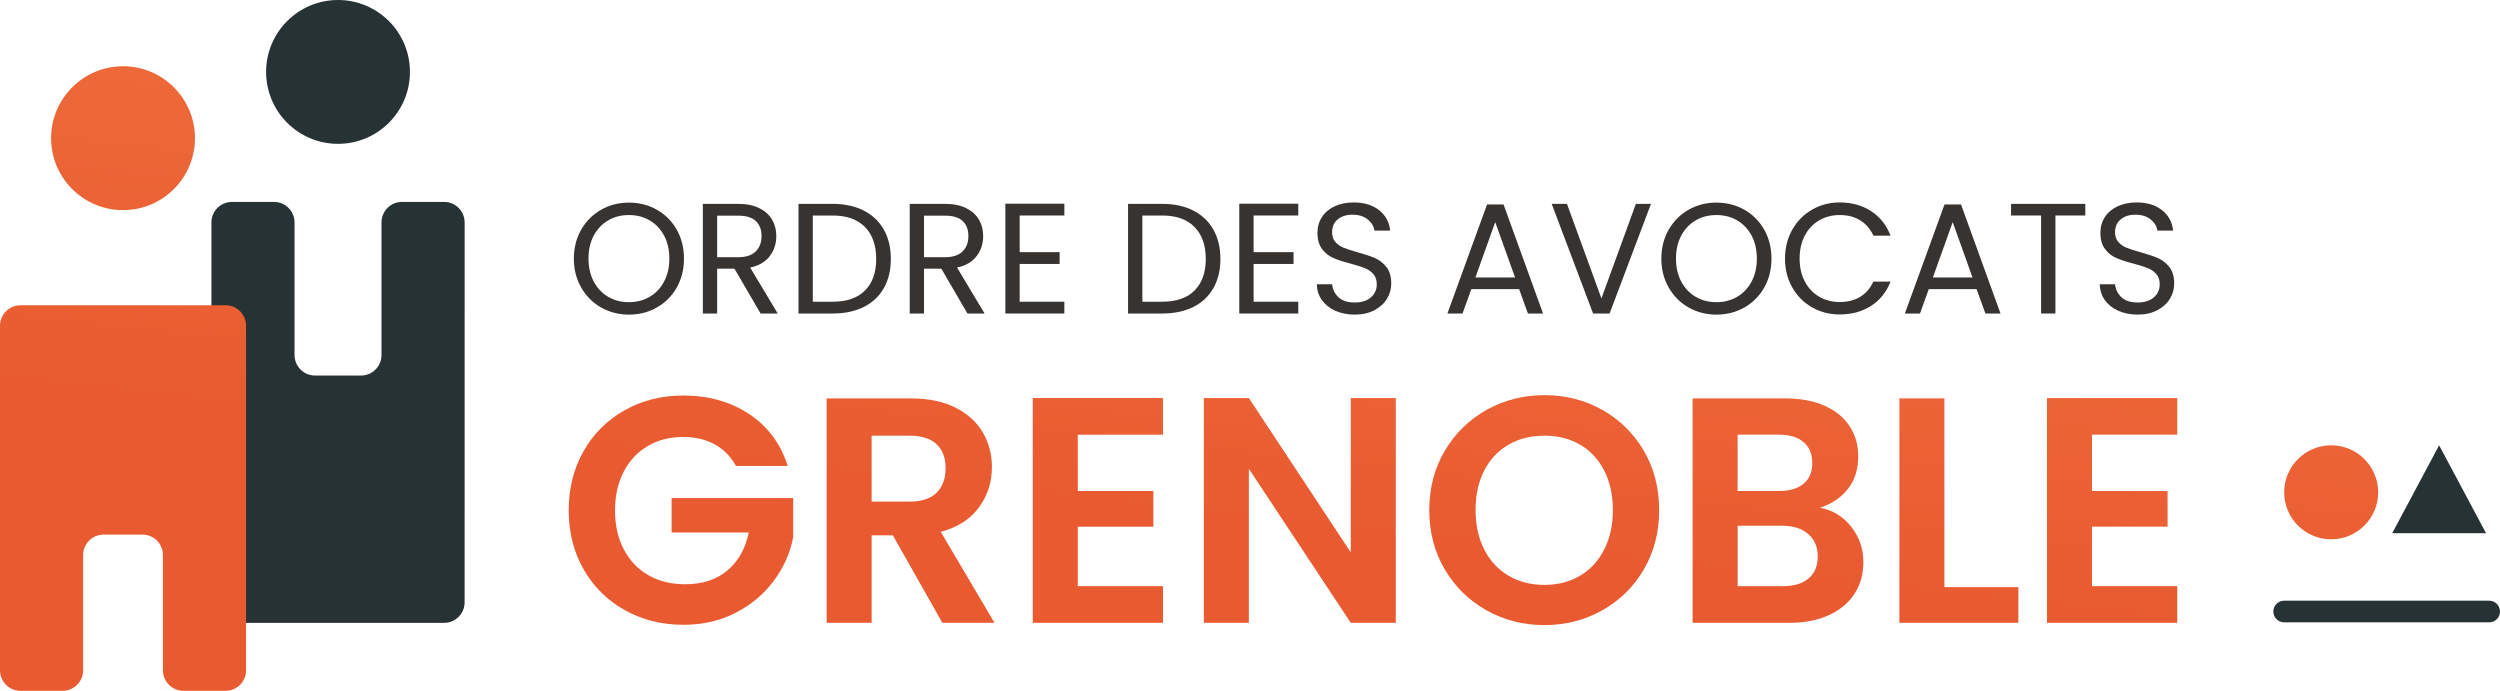<?xml version="1.0" encoding="utf-8"?>
<!-- Generator: Adobe Illustrator 16.0.0, SVG Export Plug-In . SVG Version: 6.00 Build 0)  -->
<!DOCTYPE svg PUBLIC "-//W3C//DTD SVG 1.1//EN" "http://www.w3.org/Graphics/SVG/1.1/DTD/svg11.dtd">
<svg version="1.1" id="Calque_1" xmlns="http://www.w3.org/2000/svg" xmlns:xlink="http://www.w3.org/1999/xlink" x="0px" y="0px"
	 width="346.07px" height="95.627px" viewBox="0 0 346.07 95.627" enable-background="new 0 0 346.07 95.627" xml:space="preserve">
<linearGradient id="SVGID_1_" gradientUnits="userSpaceOnUse" x1="8.468" y1="96.193" x2="18.395" y2="6.847">
	<stop  offset="0.461" style="stop-color:#E95A30"/>
	<stop  offset="1" style="stop-color:#ED6A3A"/>
</linearGradient>
<circle fill="url(#SVGID_1_)" cx="17.031" cy="19.129" r="9.958"/>
<linearGradient id="SVGID_2_" gradientUnits="userSpaceOnUse" x1="315.79" y1="130.349" x2="325.719" y2="40.991">
	<stop  offset="0.461" style="stop-color:#E95A30"/>
	<stop  offset="1" style="stop-color:#ED6A3A"/>
</linearGradient>
<path fill="url(#SVGID_2_)" d="M329.205,68.149c0,3.593-2.914,6.506-6.505,6.506c-3.595,0-6.506-2.913-6.506-6.506
	c0-3.59,2.911-6.506,6.506-6.506C326.291,61.643,329.205,64.559,329.205,68.149z"/>
<circle fill="#273235" cx="46.792" cy="9.956" r="9.956"/>
<g>
	<path fill="#273235" d="M344.57,86.151h-28.376c-0.828,0-1.5-0.672-1.5-1.5s0.672-1.5,1.5-1.5h28.376c0.828,0,1.5,0.672,1.5,1.5
		S345.398,86.151,344.57,86.151z"/>
</g>
<polygon fill="#273235" points="344.137,73.806 331.149,73.806 337.642,61.643 "/>
<g>
	<path fill="#273235" d="M61.478,86.219c1.566,0,2.837-1.271,2.837-2.84l0.002-52.59c0-1.568-1.272-2.837-2.839-2.837h-5.832
		c-1.567,0-2.836,1.269-2.836,2.837v18.36c0,1.566-1.271,2.837-2.837,2.837h-6.364c-1.565,0-2.836-1.271-2.836-2.837V30.79
		c0-1.568-1.271-2.837-2.835-2.837h-5.835c-1.564,0-2.836,1.269-2.836,2.837v52.59c0,1.568,1.271,2.84,2.836,2.84H61.478"/>
</g>
<g>
	<linearGradient id="SVGID_3_" gradientUnits="userSpaceOnUse" x1="90.556" y1="105.318" x2="100.484" y2="15.965">
		<stop  offset="0.461" style="stop-color:#E95A30"/>
		<stop  offset="1" style="stop-color:#ED6A3A"/>
	</linearGradient>
	<path fill="url(#SVGID_3_)" d="M101.873,64.495c-0.711-1.305-1.693-2.299-2.938-2.983c-1.245-0.681-2.701-1.022-4.36-1.022
		c-1.844,0-3.473,0.415-4.898,1.244c-1.427,0.832-2.538,2.018-3.337,3.563c-0.803,1.542-1.204,3.323-1.204,5.342
		c0,2.078,0.407,3.887,1.224,5.43c0.816,1.545,1.951,2.73,3.406,3.561c1.452,0.833,3.146,1.248,5.073,1.248
		c2.377,0,4.321-0.629,5.832-1.891c1.513-1.262,2.509-3.021,2.982-5.277H92.97v-4.763h16.829v5.432
		c-0.419,2.165-1.309,4.169-2.675,6.009c-1.364,1.84-3.123,3.316-5.273,4.43c-2.154,1.113-4.563,1.67-7.233,1.67
		c-2.999,0-5.706-0.676-8.123-2.025c-2.422-1.351-4.321-3.23-5.698-5.633c-1.38-2.404-2.072-5.132-2.072-8.189
		c0-3.057,0.692-5.797,2.072-8.214c1.377-2.418,3.276-4.302,5.698-5.653c2.417-1.35,5.109-2.025,8.08-2.025
		c3.498,0,6.541,0.854,9.124,2.56c2.582,1.706,4.361,4.104,5.342,7.19H101.873z"/>
	<linearGradient id="SVGID_4_" gradientUnits="userSpaceOnUse" x1="121.812" y1="108.788" x2="131.74" y2="19.442">
		<stop  offset="0.461" style="stop-color:#E95A30"/>
		<stop  offset="1" style="stop-color:#ED6A3A"/>
	</linearGradient>
	<path fill="url(#SVGID_4_)" d="M130.451,86.215l-6.854-12.108h-2.938v12.108h-6.232V55.147h11.664c2.404,0,4.451,0.422,6.144,1.268
		c1.69,0.844,2.958,1.986,3.804,3.426c0.848,1.439,1.271,3.053,1.271,4.832c0,2.047-0.596,3.896-1.781,5.541
		c-1.188,1.646-2.955,2.783-5.299,3.406l7.437,12.596H130.451z M120.658,69.436h5.208c1.692,0,2.952-0.408,3.783-1.229
		c0.831-0.812,1.249-1.947,1.249-3.402c0-1.424-0.418-2.527-1.249-3.317c-0.831-0.784-2.091-1.177-3.783-1.177h-5.208V69.436z"/>
	<linearGradient id="SVGID_5_" gradientUnits="userSpaceOnUse" x1="147.423" y1="111.633" x2="157.35" y2="22.288">
		<stop  offset="0.461" style="stop-color:#E95A30"/>
		<stop  offset="1" style="stop-color:#ED6A3A"/>
	</linearGradient>
	<path fill="url(#SVGID_5_)" d="M149.194,60.174v7.792h10.461v4.94h-10.461v8.235h11.796v5.073h-18.029V55.101h18.029v5.073H149.194
		z"/>
	<linearGradient id="SVGID_6_" gradientUnits="userSpaceOnUse" x1="175.038" y1="114.702" x2="184.966" y2="25.354">
		<stop  offset="0.461" style="stop-color:#E95A30"/>
		<stop  offset="1" style="stop-color:#ED6A3A"/>
	</linearGradient>
	<path fill="url(#SVGID_6_)" d="M193.219,86.215h-6.232l-14.11-21.318v21.318h-6.231V55.101h6.231l14.11,21.365V55.101h6.232V86.215
		z"/>
	<linearGradient id="SVGID_7_" gradientUnits="userSpaceOnUse" x1="208.451" y1="118.412" x2="218.378" y2="29.07">
		<stop  offset="0.461" style="stop-color:#E95A30"/>
		<stop  offset="1" style="stop-color:#ED6A3A"/>
	</linearGradient>
	<path fill="url(#SVGID_7_)" d="M205.771,84.483c-2.434-1.365-4.363-3.259-5.787-5.677c-1.423-2.417-2.135-5.157-2.135-8.214
		c0-3.027,0.712-5.752,2.135-8.169c1.424-2.418,3.354-4.312,5.787-5.675c2.435-1.365,5.104-2.049,8.014-2.049
		c2.939,0,5.617,0.684,8.034,2.049c2.418,1.363,4.335,3.257,5.744,5.675c1.409,2.417,2.112,5.142,2.112,8.169
		c0,3.057-0.703,5.797-2.112,8.214c-1.409,2.418-3.332,4.312-5.766,5.677c-2.433,1.363-5.106,2.047-8.013,2.047
		C210.875,86.53,208.206,85.846,205.771,84.483z M218.727,79.696c1.424-0.846,2.535-2.055,3.34-3.629
		c0.799-1.571,1.2-3.396,1.2-5.475s-0.401-3.895-1.2-5.455c-0.805-1.555-1.916-2.75-3.34-3.583c-1.424-0.83-3.07-1.243-4.941-1.243
		c-1.87,0-3.525,0.413-4.964,1.243c-1.441,0.833-2.559,2.028-3.362,3.583c-0.801,1.561-1.2,3.377-1.2,5.455s0.399,3.903,1.2,5.475
		c0.804,1.574,1.921,2.783,3.362,3.629c1.438,0.844,3.094,1.269,4.964,1.269C215.656,80.964,217.303,80.54,218.727,79.696z"/>
	<linearGradient id="SVGID_8_" gradientUnits="userSpaceOnUse" x1="239.995" y1="121.918" x2="249.922" y2="32.573">
		<stop  offset="0.461" style="stop-color:#E95A30"/>
		<stop  offset="1" style="stop-color:#ED6A3A"/>
	</linearGradient>
	<path fill="url(#SVGID_8_)" d="M256.252,72.907c1.126,1.424,1.692,3.057,1.692,4.896c0,1.662-0.409,3.125-1.223,4.383
		c-0.817,1.266-1.999,2.25-3.54,2.963c-1.543,0.711-3.369,1.066-5.476,1.066h-13.399V55.147h12.819c2.107,0,3.925,0.34,5.452,1.021
		c1.529,0.685,2.688,1.633,3.474,2.849c0.788,1.219,1.18,2.599,1.18,4.142c0,1.811-0.481,3.323-1.446,4.538
		c-0.965,1.219-2.249,2.079-3.85,2.583C253.688,70.608,255.124,71.482,256.252,72.907z M240.539,67.966h5.698
		c1.482,0,2.625-0.335,3.426-1.003c0.803-0.666,1.204-1.625,1.204-2.87c0-1.246-0.401-2.21-1.204-2.894
		c-0.801-0.684-1.943-1.025-3.426-1.025h-5.698V67.966z M250.354,80.075c0.848-0.711,1.271-1.72,1.271-3.029
		c0-1.334-0.446-2.381-1.338-3.137c-0.889-0.76-2.094-1.133-3.605-1.133h-6.143v8.366h6.277
		C248.329,81.142,249.509,80.786,250.354,80.075z"/>
	<linearGradient id="SVGID_9_" gradientUnits="userSpaceOnUse" x1="265.161" y1="124.713" x2="275.088" y2="35.371">
		<stop  offset="0.461" style="stop-color:#E95A30"/>
		<stop  offset="1" style="stop-color:#ED6A3A"/>
	</linearGradient>
	<path fill="url(#SVGID_9_)" d="M269.162,81.274H279.4v4.941h-16.472V55.147h6.233V81.274z"/>
	<linearGradient id="SVGID_10_" gradientUnits="userSpaceOnUse" x1="286.11" y1="127.045" x2="296.038" y2="37.695">
		<stop  offset="0.461" style="stop-color:#E95A30"/>
		<stop  offset="1" style="stop-color:#ED6A3A"/>
	</linearGradient>
	<path fill="url(#SVGID_10_)" d="M289.592,60.174v7.792h10.464v4.94h-10.464v8.235h11.799v5.073h-18.029V55.101h18.029v5.073
		H289.592z"/>
</g>
<g>
	<path fill="#373331" d="M83.205,42.561c-1.162-0.661-2.08-1.582-2.755-2.766c-0.675-1.183-1.013-2.515-1.013-3.996
		s0.338-2.813,1.013-3.996c0.675-1.183,1.593-2.105,2.755-2.766c1.161-0.661,2.446-0.991,3.854-0.991
		c1.422,0,2.714,0.33,3.876,0.991c1.161,0.661,2.076,1.579,2.744,2.755c0.667,1.176,1.001,2.512,1.001,4.007
		c0,1.496-0.334,2.831-1.001,4.007c-0.668,1.176-1.583,2.094-2.744,2.755c-1.162,0.661-2.454,0.991-3.876,0.991
		C85.651,43.551,84.366,43.221,83.205,42.561z M89.923,41.091c0.85-0.494,1.517-1.198,2.004-2.113
		c0.485-0.915,0.729-1.974,0.729-3.179c0-1.22-0.244-2.283-0.729-3.19c-0.487-0.907-1.151-1.607-1.993-2.101s-1.8-0.741-2.874-0.741
		c-1.075,0-2.033,0.247-2.875,0.741s-1.506,1.194-1.992,2.101c-0.487,0.908-0.729,1.971-0.729,3.19c0,1.205,0.242,2.265,0.729,3.179
		c0.486,0.915,1.154,1.619,2.003,2.113c0.85,0.494,1.804,0.74,2.864,0.74C88.119,41.831,89.073,41.584,89.923,41.091z"/>
	<path fill="#373331" d="M105.286,43.399l-3.615-6.207h-2.396v6.207h-1.981V28.221h4.899c1.147,0,2.116,0.196,2.907,0.588
		s1.383,0.922,1.775,1.59c0.392,0.667,0.588,1.43,0.588,2.286c0,1.045-0.302,1.968-0.904,2.766c-0.603,0.799-1.506,1.329-2.711,1.59
		l3.812,6.359H105.286z M99.275,35.603h2.918c1.074,0,1.88-0.265,2.418-0.795c0.536-0.53,0.806-1.238,0.806-2.124
		c0-0.9-0.266-1.597-0.795-2.09c-0.53-0.494-1.34-0.74-2.429-0.74h-2.918V35.603z"/>
	<path fill="#373331" d="M119.561,29.146c1.212,0.617,2.142,1.499,2.787,2.646c0.646,1.147,0.97,2.497,0.97,4.05
		c0,1.554-0.323,2.9-0.97,4.04c-0.646,1.14-1.575,2.011-2.787,2.613c-1.212,0.603-2.646,0.904-4.301,0.904h-4.726V28.221h4.726
		C116.915,28.221,118.349,28.529,119.561,29.146z M119.746,40.208c1.03-1.038,1.546-2.493,1.546-4.366
		c0-1.887-0.52-3.361-1.557-4.42c-1.039-1.06-2.53-1.59-4.476-1.59h-2.744v11.934h2.744
		C117.22,41.766,118.715,41.247,119.746,40.208z"/>
	<path fill="#373331" d="M133.922,43.399l-3.615-6.207h-2.396v6.207h-1.981V28.221h4.899c1.147,0,2.116,0.196,2.907,0.588
		s1.383,0.922,1.775,1.59c0.392,0.667,0.588,1.43,0.588,2.286c0,1.045-0.302,1.968-0.904,2.766c-0.603,0.799-1.506,1.329-2.711,1.59
		l3.812,6.359H133.922z M127.911,35.603h2.918c1.074,0,1.88-0.265,2.418-0.795c0.536-0.53,0.806-1.238,0.806-2.124
		c0-0.9-0.266-1.597-0.795-2.09c-0.53-0.494-1.34-0.74-2.429-0.74h-2.918V35.603z"/>
	<path fill="#373331" d="M141.151,29.832v5.074h5.531v1.633h-5.531v5.227h6.185v1.633h-8.166v-15.2h8.166v1.633H141.151z"/>
	<path fill="#373331" d="M165.182,29.146c1.212,0.617,2.142,1.499,2.787,2.646c0.646,1.147,0.97,2.497,0.97,4.05
		c0,1.554-0.323,2.9-0.97,4.04c-0.646,1.14-1.575,2.011-2.787,2.613c-1.212,0.603-2.646,0.904-4.301,0.904h-4.726V28.221h4.726
		C162.536,28.221,163.97,28.529,165.182,29.146z M165.367,40.208c1.03-1.038,1.546-2.493,1.546-4.366c0-1.887-0.52-3.361-1.557-4.42
		c-1.039-1.06-2.53-1.59-4.476-1.59h-2.744v11.934h2.744C162.841,41.766,164.336,41.247,165.367,40.208z"/>
	<path fill="#373331" d="M173.533,29.832v5.074h5.531v1.633h-5.531v5.227h6.185v1.633h-8.166v-15.2h8.166v1.633H173.533z"/>
	<path fill="#373331" d="M184.846,43.018c-0.791-0.356-1.412-0.85-1.861-1.481c-0.45-0.632-0.683-1.361-0.697-2.188h2.112
		c0.072,0.711,0.366,1.31,0.882,1.796c0.516,0.487,1.267,0.729,2.254,0.729c0.943,0,1.688-0.236,2.232-0.708
		c0.544-0.472,0.816-1.078,0.816-1.818c0-0.581-0.16-1.053-0.479-1.416c-0.32-0.363-0.719-0.639-1.198-0.828
		c-0.479-0.188-1.125-0.392-1.938-0.61c-1.001-0.261-1.804-0.522-2.406-0.784c-0.603-0.262-1.118-0.671-1.546-1.23
		c-0.429-0.559-0.643-1.31-0.643-2.254c0-0.828,0.211-1.561,0.632-2.2c0.421-0.639,1.013-1.132,1.774-1.48
		c0.763-0.349,1.637-0.523,2.624-0.523c1.423,0,2.588,0.356,3.495,1.067s1.419,1.655,1.536,2.831h-2.178
		c-0.073-0.58-0.378-1.092-0.915-1.535c-0.537-0.442-1.249-0.664-2.134-0.664c-0.828,0-1.503,0.214-2.025,0.643
		s-0.784,1.027-0.784,1.796c0,0.552,0.156,1.002,0.469,1.35c0.312,0.349,0.696,0.614,1.153,0.795
		c0.458,0.182,1.101,0.389,1.928,0.621c1.002,0.276,1.808,0.548,2.417,0.817c0.61,0.269,1.133,0.682,1.568,1.241
		s0.653,1.317,0.653,2.275c0,0.741-0.196,1.438-0.588,2.091c-0.393,0.653-0.974,1.183-1.742,1.589
		c-0.77,0.407-1.677,0.61-2.723,0.61C186.533,43.551,185.637,43.374,184.846,43.018z"/>
	<path fill="#373331" d="M210.291,40.023h-6.62l-1.219,3.375h-2.091l5.487-15.091h2.287l5.466,15.091h-2.091L210.291,40.023z
		 M209.726,38.412l-2.744-7.666l-2.744,7.666H209.726z"/>
	<path fill="#373331" d="M228.541,28.221l-5.728,15.178h-2.287L214.8,28.221h2.112l4.769,13.088l4.77-13.088H228.541z"/>
	<path fill="#373331" d="M233.745,42.561c-1.162-0.661-2.08-1.582-2.755-2.766c-0.675-1.183-1.013-2.515-1.013-3.996
		s0.338-2.813,1.013-3.996c0.675-1.183,1.593-2.105,2.755-2.766c1.161-0.661,2.446-0.991,3.854-0.991
		c1.422,0,2.714,0.33,3.876,0.991c1.161,0.661,2.076,1.579,2.744,2.755c0.667,1.176,1.001,2.512,1.001,4.007
		c0,1.496-0.334,2.831-1.001,4.007c-0.668,1.176-1.583,2.094-2.744,2.755c-1.162,0.661-2.454,0.991-3.876,0.991
		C236.191,43.551,234.906,43.221,233.745,42.561z M240.463,41.091c0.85-0.494,1.517-1.198,2.004-2.113
		c0.485-0.915,0.729-1.974,0.729-3.179c0-1.22-0.244-2.283-0.729-3.19c-0.487-0.907-1.151-1.607-1.993-2.101s-1.8-0.741-2.874-0.741
		c-1.075,0-2.033,0.247-2.875,0.741s-1.506,1.194-1.992,2.101c-0.487,0.908-0.729,1.971-0.729,3.19c0,1.205,0.242,2.265,0.729,3.179
		c0.486,0.915,1.154,1.619,2.003,2.113c0.85,0.494,1.804,0.74,2.864,0.74C238.659,41.831,239.613,41.584,240.463,41.091z"/>
	<path fill="#373331" d="M248.096,31.803c0.667-1.183,1.578-2.108,2.732-2.776c1.154-0.667,2.436-1.002,3.844-1.002
		c1.655,0,3.1,0.399,4.334,1.198c1.233,0.799,2.134,1.931,2.7,3.397h-2.374c-0.421-0.915-1.027-1.619-1.818-2.112
		s-1.738-0.741-2.842-0.741c-1.06,0-2.011,0.247-2.853,0.741c-0.843,0.494-1.503,1.194-1.981,2.101
		c-0.479,0.908-0.719,1.971-0.719,3.19c0,1.205,0.239,2.261,0.719,3.168c0.479,0.908,1.139,1.608,1.981,2.102
		c0.842,0.494,1.793,0.74,2.853,0.74c1.104,0,2.051-0.243,2.842-0.729c0.791-0.486,1.397-1.187,1.818-2.102h2.374
		c-0.566,1.452-1.467,2.574-2.7,3.365c-1.234,0.792-2.679,1.187-4.334,1.187c-1.408,0-2.689-0.33-3.844-0.991
		c-1.154-0.66-2.065-1.579-2.732-2.754c-0.668-1.176-1.002-2.504-1.002-3.985S247.428,32.986,248.096,31.803z"/>
	<path fill="#373331" d="M273.617,40.023h-6.62l-1.219,3.375h-2.091l5.487-15.091h2.287l5.466,15.091h-2.091L273.617,40.023z
		 M273.052,38.412l-2.744-7.666l-2.744,7.666H273.052z"/>
	<path fill="#373331" d="M288.665,28.221v1.611h-4.137v13.567h-1.982V29.832h-4.159v-1.611H288.665z"/>
	<path fill="#373331" d="M293.228,43.018c-0.791-0.356-1.412-0.85-1.861-1.481c-0.45-0.632-0.683-1.361-0.697-2.188h2.112
		c0.072,0.711,0.366,1.31,0.882,1.796c0.516,0.487,1.267,0.729,2.254,0.729c0.943,0,1.688-0.236,2.232-0.708
		c0.544-0.472,0.816-1.078,0.816-1.818c0-0.581-0.16-1.053-0.479-1.416c-0.32-0.363-0.719-0.639-1.198-0.828
		c-0.479-0.188-1.125-0.392-1.938-0.61c-1.001-0.261-1.804-0.522-2.406-0.784c-0.603-0.262-1.118-0.671-1.546-1.23
		c-0.429-0.559-0.643-1.31-0.643-2.254c0-0.828,0.211-1.561,0.632-2.2c0.421-0.639,1.013-1.132,1.774-1.48
		c0.763-0.349,1.637-0.523,2.624-0.523c1.423,0,2.588,0.356,3.495,1.067s1.419,1.655,1.536,2.831h-2.178
		c-0.073-0.58-0.378-1.092-0.915-1.535c-0.537-0.442-1.249-0.664-2.134-0.664c-0.828,0-1.503,0.214-2.025,0.643
		s-0.784,1.027-0.784,1.796c0,0.552,0.156,1.002,0.469,1.35c0.312,0.349,0.696,0.614,1.153,0.795
		c0.458,0.182,1.101,0.389,1.928,0.621c1.002,0.276,1.808,0.548,2.417,0.817c0.61,0.269,1.133,0.682,1.568,1.241
		s0.653,1.317,0.653,2.275c0,0.741-0.196,1.438-0.588,2.091c-0.393,0.653-0.974,1.183-1.742,1.589
		c-0.77,0.407-1.677,0.61-2.723,0.61C294.915,43.551,294.019,43.374,293.228,43.018z"/>
</g>
<linearGradient id="SVGID_11_" gradientUnits="userSpaceOnUse" x1="13.935" y1="96.803" x2="23.863" y2="7.454">
	<stop  offset="0.461" style="stop-color:#E95A30"/>
	<stop  offset="1" style="stop-color:#ED6A3A"/>
</linearGradient>
<path fill="url(#SVGID_11_)" d="M2.836,42.253C1.271,42.253,0,43.524,0,45.093V92.79c0,1.567,1.271,2.838,2.836,2.838h5.835
	c1.564,0,2.838-1.271,2.838-2.838V76.835c0-1.565,1.268-2.833,2.833-2.833h5.378c1.565,0,2.836,1.268,2.836,2.833V92.79
	c0,1.567,1.271,2.838,2.836,2.838h5.835c1.564,0,2.835-1.271,2.835-2.838V45.093c0-1.568-1.271-2.839-2.835-2.839H2.836z"/>
</svg>
